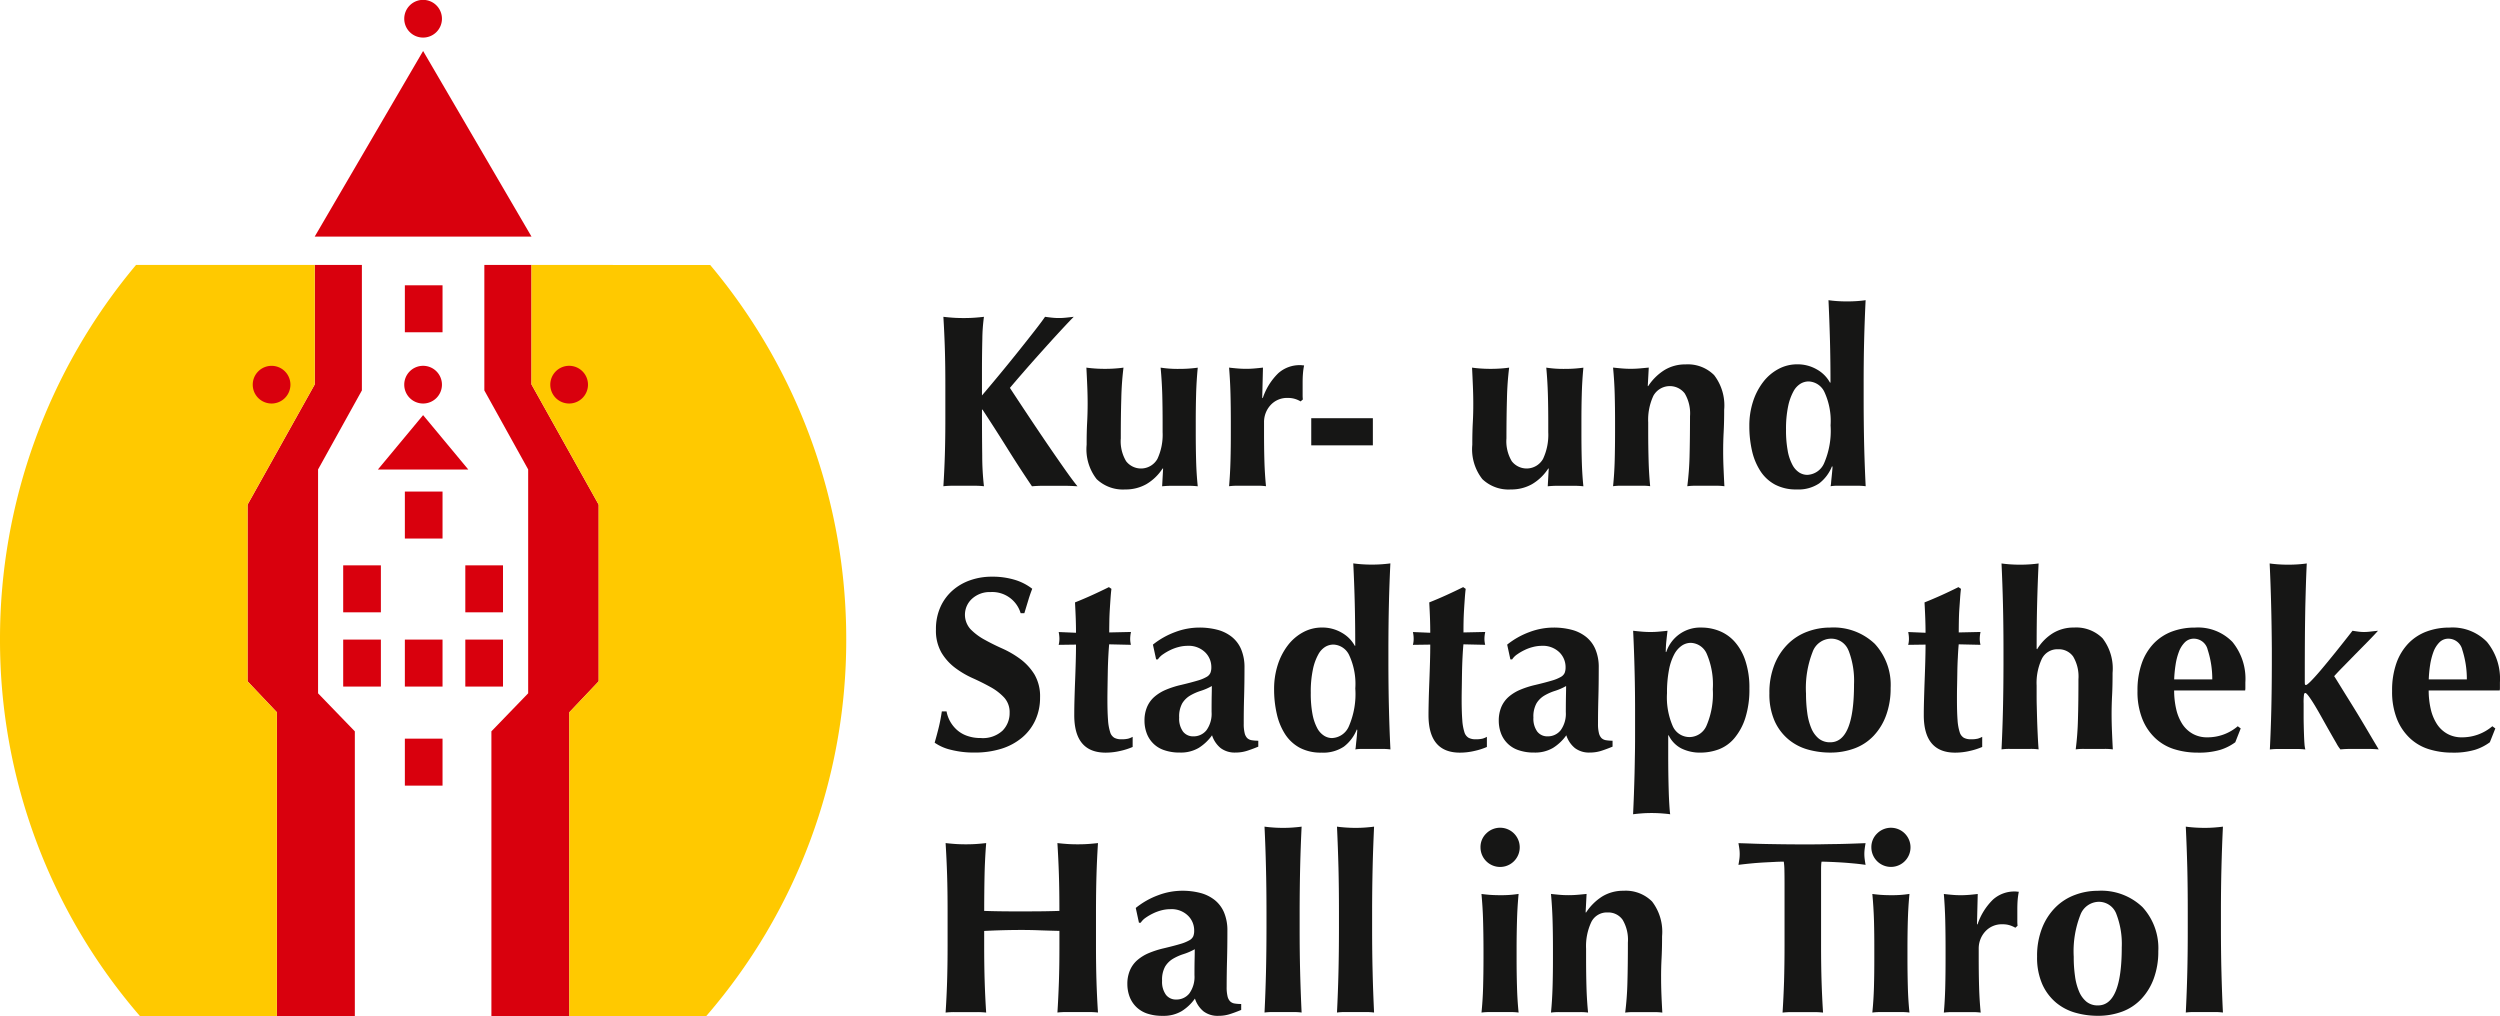 <svg xmlns="http://www.w3.org/2000/svg" width="197.205" height="80.18" viewBox="0 0 197.205 80.18">
  <g id="Gruppe_1416" data-name="Gruppe 1416" transform="translate(-29 -400.648)">
    <g id="Gruppe_1412" data-name="Gruppe 1412" transform="translate(29 400.648)">
      <g id="Gruppe_1408" data-name="Gruppe 1408" transform="translate(31.888)">
        <path id="Pfad_1613" data-name="Pfad 1613" d="M116.341,402.13a1.487,1.487,0,1,1,1.487,1.482,1.484,1.484,0,0,1-1.487-1.482" transform="translate(-116.341 -400.648)" fill="#d9000d"/>
      </g>
      <path id="Pfad_1614" data-name="Pfad 1614" d="M87.785,457.887v9.426l-5.3,9.484v13.934l2.315,2.443v23.994h6.148V494.68l-2.9-3V474.019l3.456-6.232v-9.9Z" transform="translate(-62.958 -436.989)" fill="#d9000d"/>
      <g id="Gruppe_1409" data-name="Gruppe 1409" transform="translate(0 20.898)">
        <path id="Pfad_1615" data-name="Pfad 1615" d="M53.827,457.887v9.426l-5.3,9.484v13.935l2.314,2.443,0,23.994-10.776,0A45.3,45.3,0,0,1,29,487.442,45.89,45.89,0,0,1,39.73,457.89Z" transform="translate(-29 -457.887)" fill="#ffc900"/>
      </g>
      <rect id="Rechteck_152" data-name="Rechteck 152" width="2.972" height="3.706" transform="translate(31.936 38.775)" fill="#d9000d"/>
      <rect id="Rechteck_153" data-name="Rechteck 153" width="2.972" height="3.706" transform="translate(31.936 50.452)" fill="#d9000d"/>
      <rect id="Rechteck_154" data-name="Rechteck 154" width="2.973" height="3.705" transform="translate(27.072 44.596)" fill="#d9000d"/>
      <rect id="Rechteck_155" data-name="Rechteck 155" width="2.973" height="3.706" transform="translate(27.072 50.452)" fill="#d9000d"/>
      <rect id="Rechteck_156" data-name="Rechteck 156" width="2.972" height="3.705" transform="translate(31.936 22.505)" fill="#d9000d"/>
      <rect id="Rechteck_157" data-name="Rechteck 157" width="2.972" height="3.706" transform="translate(31.936 58.266)" fill="#d9000d"/>
      <path id="Pfad_1616" data-name="Pfad 1616" d="M133.648,457.887v9.9l3.457,6.232v17.659l-2.9,3v22.488h6.148V493.175l2.315-2.443V476.8l-5.3-9.484v-9.426Z" transform="translate(-95.442 -436.989)" fill="#d9000d"/>
      <g id="Gruppe_1410" data-name="Gruppe 1410" transform="translate(41.922 20.898)">
        <path id="Pfad_1617" data-name="Pfad 1617" d="M143.826,457.887v9.426l5.3,9.484v13.935l-2.315,2.443,0,23.994,10.776,0a45.3,45.3,0,0,0,11.07-29.723,45.889,45.889,0,0,0-10.73-29.552Z" transform="translate(-143.826 -457.887)" fill="#ffc900"/>
      </g>
      <rect id="Rechteck_158" data-name="Rechteck 158" width="2.973" height="3.705" transform="translate(36.705 44.596)" fill="#d9000d"/>
      <rect id="Rechteck_159" data-name="Rechteck 159" width="2.973" height="3.706" transform="translate(36.705 50.452)" fill="#d9000d"/>
      <path id="Pfad_1618" data-name="Pfad 1618" d="M105.55,411.664,97,426.305h17.1Z" transform="translate(-72.175 -407.642)" fill="#d9000d"/>
      <path id="Pfad_1619" data-name="Pfad 1619" d="M114.209,490.339l-3.569,4.294h7.137Z" transform="translate(-80.834 -457.593)" fill="#d9000d"/>
      <g id="Gruppe_1411" data-name="Gruppe 1411" transform="translate(19.937 28.866)">
        <path id="Pfad_1620" data-name="Pfad 1620" d="M116.341,481.194a1.487,1.487,0,1,1,1.487,1.482,1.485,1.485,0,0,1-1.487-1.482" transform="translate(-104.39 -479.712)" fill="#d9000d"/>
        <path id="Pfad_1621" data-name="Pfad 1621" d="M83.608,481.194a1.486,1.486,0,1,1,1.486,1.482,1.484,1.484,0,0,1-1.486-1.482" transform="translate(-83.608 -479.712)" fill="#d9000d"/>
        <path id="Pfad_1622" data-name="Pfad 1622" d="M147.9,481.194a1.487,1.487,0,1,1,1.486,1.482,1.484,1.484,0,0,1-1.486-1.482" transform="translate(-124.429 -479.712)" fill="#d9000d"/>
      </g>
    </g>
    <g id="Gruppe_1413" data-name="Gruppe 1413" transform="translate(103.416 424.334)">
      <path id="Pfad_1623" data-name="Pfad 1623" d="M235.892,480.049a21.333,21.333,0,0,0,.136,2.412,6.223,6.223,0,0,0-.723-.039h-1.756a6.212,6.212,0,0,0-.721.039q.077-1.205.116-2.461t.039-2.869v-2.647q0-1.614-.039-2.869t-.116-2.519c.22.026.462.049.721.068s.554.029.879.029.617-.01.877-.029.5-.042.723-.068a13.733,13.733,0,0,0-.127,1.751q-.029,1.168-.03,2.588V475.3q.663-.778,1.425-1.7t1.463-1.8q.7-.876,1.269-1.605t.819-1.1q.273.039.546.068a5.18,5.18,0,0,0,.547.029,5.431,5.431,0,0,0,.555-.029q.284-.029.616-.068-.331.332-1.015,1.07t-1.454,1.6q-.771.856-1.473,1.663t-1.093,1.275q.624.954,1.386,2.1t1.511,2.248q.752,1.1,1.4,2.023t1.034,1.391c-.379-.026-.716-.039-1.015-.039h-1.728q-.42,0-.848.039-1-1.478-1.953-3.006t-1.951-3.045h-.04Q235.872,478.531,235.892,480.049Z" transform="translate(-232.828 -467.791)" fill="#161615"/>
      <path id="Pfad_1624" data-name="Pfad 1624" d="M269.733,488.031a3.848,3.848,0,0,1-1.279,1.235,3.308,3.308,0,0,1-1.667.418,3,3,0,0,1-2.256-.816,3.821,3.821,0,0,1-.789-2.706c0-.661.012-1.244.039-1.75s.04-1.012.04-1.517q0-.622-.03-1.353c-.019-.486-.044-.976-.069-1.469.17.026.384.049.645.068s.533.029.82.029.557-.01.818-.029.477-.042.644-.068a24.2,24.2,0,0,0-.173,2.432q-.04,1.381-.04,3.151a3.061,3.061,0,0,0,.42,1.8,1.486,1.486,0,0,0,2.47-.184,4.494,4.494,0,0,0,.409-2.1v-.778q0-1.187-.028-2.228c-.022-.694-.063-1.391-.129-2.092a8.7,8.7,0,0,0,1.465.1q.447,0,.82-.029t.644-.068q-.1,1.05-.129,2.092t-.028,2.228v.778q0,1.186.028,2.237t.129,2.023a6.286,6.286,0,0,0-.693-.039h-1.386c-.227,0-.472.013-.731.039l.077-1.4Z" transform="translate(-252.442 -474.761)" fill="#161615"/>
      <path id="Pfad_1625" data-name="Pfad 1625" d="M297.216,482.147a4.882,4.882,0,0,1,1.231-1.975,2.524,2.524,0,0,1,1.718-.632,1.258,1.258,0,0,1,.167.01.956.956,0,0,0,.147.009,4.915,4.915,0,0,0-.089.623c-.02.221-.028.48-.028.778v.954a2.718,2.718,0,0,0,.018.331l-.177.156a2,2,0,0,0-.439-.195,1.827,1.827,0,0,0-.555-.078,1.751,1.751,0,0,0-1.385.574,1.974,1.974,0,0,0-.506,1.352v.778c0,.791.008,1.536.028,2.237s.062,1.375.126,2.023a4.241,4.241,0,0,0-.631-.039H295.2a4.578,4.578,0,0,0-.64.039q.084-.972.112-2.023t.026-2.237v-.778q0-1.187-.026-2.228t-.112-2.092q.327.04.669.068t.668.029c.22,0,.441-.009.668-.029s.448-.042.668-.068l-.058,2.373Z" transform="translate(-272.024 -474.423)" fill="#161615"/>
      <path id="Pfad_1626" data-name="Pfad 1626" d="M317.17,491v2.141H312.31V491Z" transform="translate(-283.292 -481.697)" fill="#161615"/>
      <path id="Pfad_1627" data-name="Pfad 1627" d="M353.066,488.031a3.854,3.854,0,0,1-1.28,1.235,3.306,3.306,0,0,1-1.668.418,2.986,2.986,0,0,1-2.253-.816,3.807,3.807,0,0,1-.792-2.706q0-.991.04-1.75t.037-1.517q0-.622-.03-1.353t-.067-1.469c.17.026.384.049.645.068s.532.029.818.029.56-.01.82-.029.477-.042.644-.068a23.884,23.884,0,0,0-.173,2.432q-.039,1.381-.041,3.151a3.068,3.068,0,0,0,.42,1.8,1.485,1.485,0,0,0,2.468-.184,4.473,4.473,0,0,0,.411-2.1v-.778q0-1.187-.03-2.228t-.127-2.092a8.67,8.67,0,0,0,1.462.1q.451,0,.821-.029t.645-.068q-.1,1.05-.127,2.092c-.021.695-.028,1.437-.028,2.228v.778c0,.791.008,1.536.028,2.237s.06,1.375.127,2.023a6.326,6.326,0,0,0-.694-.039h-1.386c-.227,0-.47.013-.732.039l.078-1.4Z" transform="translate(-305.351 -474.761)" fill="#161615"/>
      <path id="Pfad_1628" data-name="Pfad 1628" d="M380.29,481.092a4.172,4.172,0,0,1,1.28-1.264,3.132,3.132,0,0,1,1.668-.448,2.929,2.929,0,0,1,2.253.846,3.919,3.919,0,0,1,.792,2.734q0,.992-.04,1.751c-.027.505-.039,1.01-.039,1.517,0,.415.009.865.03,1.352s.041.957.068,1.411a4.354,4.354,0,0,0-.644-.039H384.02a4.4,4.4,0,0,0-.646.039,23.394,23.394,0,0,0,.179-2.383q.034-1.371.036-3.142a3.082,3.082,0,0,0-.419-1.8,1.485,1.485,0,0,0-2.468.184,4.463,4.463,0,0,0-.411,2.1v.778c0,.791.012,1.536.031,2.237s.06,1.375.124,2.023a4.27,4.27,0,0,0-.632-.039h-1.65a4.658,4.658,0,0,0-.645.039c.066-.648.111-1.323.129-2.023s.028-1.446.028-2.237v-.778q0-1.187-.028-2.228c-.018-.694-.063-1.391-.129-2.092.237.026.465.049.7.068s.459.029.691.029.467-.009.694-.029.47-.042.731-.068l-.079,1.459Z" transform="translate(-324.693 -474.321)" fill="#161615"/>
      <path id="Pfad_1629" data-name="Pfad 1629" d="M416.028,477.022q.041,1.6.118,3.172a4.381,4.381,0,0,0-.644-.039H413.93a3.005,3.005,0,0,0-.554.039,1.352,1.352,0,0,0,.039-.253c.011-.142.028-.3.047-.487s.036-.35.049-.506.02-.253.02-.292l-.041-.039a3.154,3.154,0,0,1-1.012,1.353,2.934,2.934,0,0,1-1.777.476,3.512,3.512,0,0,1-1.7-.38,3.149,3.149,0,0,1-1.153-1.06,4.927,4.927,0,0,1-.666-1.6,8.678,8.678,0,0,1-.213-1.964,6.132,6.132,0,0,1,.293-1.936,5.08,5.08,0,0,1,.8-1.537,3.728,3.728,0,0,1,1.2-1.022,3.08,3.08,0,0,1,1.474-.37,3.025,3.025,0,0,1,1.57.409,2.646,2.646,0,0,1,1.024,1.031h.041q0-1.752-.041-3.3t-.117-3.2q.255.04.645.069t.819.028c.288,0,.559-.009.821-.028s.476-.043.644-.069q-.079,1.635-.118,3.23t-.037,3.5v1.264Q415.991,475.428,416.028,477.022Zm-6.03.389a3.786,3.786,0,0,0,.373,1.1,1.587,1.587,0,0,0,.536.6,1.191,1.191,0,0,0,.635.185,1.516,1.516,0,0,0,1.317-.9,6.434,6.434,0,0,0,.518-3.006,5.434,5.434,0,0,0-.488-2.636,1.435,1.435,0,0,0-1.25-.827,1.263,1.263,0,0,0-.625.174,1.59,1.59,0,0,0-.566.613,4.244,4.244,0,0,0-.419,1.176,8.665,8.665,0,0,0-.166,1.849A8.78,8.78,0,0,0,410,477.411Z" transform="translate(-343.394 -465.524)" fill="#161615"/>
    </g>
    <g id="Gruppe_1414" data-name="Gruppe 1414" transform="translate(102.733 445.094)">
      <path id="Pfad_1630" data-name="Pfad 1630" d="M235.366,526.469a2.069,2.069,0,0,0-1.464.525,1.7,1.7,0,0,0-.126,2.4,4.661,4.661,0,0,0,1.1.826q.663.37,1.426.71a7.585,7.585,0,0,1,1.424.836,4.371,4.371,0,0,1,1.1,1.207,3.412,3.412,0,0,1,.439,1.819,4.224,4.224,0,0,1-.371,1.78,3.921,3.921,0,0,1-1.053,1.381,4.715,4.715,0,0,1-1.63.876,6.984,6.984,0,0,1-2.118.3,7.3,7.3,0,0,1-1.884-.223,3.678,3.678,0,0,1-1.258-.555q.195-.681.332-1.245c.09-.377.169-.785.234-1.225h.371a2.577,2.577,0,0,0,.839,1.478,2.378,2.378,0,0,0,.8.457,3.14,3.14,0,0,0,1.054.167,2.286,2.286,0,0,0,1.727-.584,1.961,1.961,0,0,0,.556-1.4,1.71,1.71,0,0,0-.429-1.207,4.273,4.273,0,0,0-1.074-.827q-.644-.36-1.4-.7a7.2,7.2,0,0,1-1.406-.827,4.2,4.2,0,0,1-1.073-1.2,3.474,3.474,0,0,1-.429-1.819,4.2,4.2,0,0,1,.361-1.79,3.819,3.819,0,0,1,.965-1.3,4.182,4.182,0,0,1,1.4-.8,5.066,5.066,0,0,1,1.668-.273,6.047,6.047,0,0,1,1.844.254,4.221,4.221,0,0,1,1.357.7q-.175.448-.3.866c-.084.278-.192.632-.322,1.06h-.293A2.334,2.334,0,0,0,235.366,526.469Z" transform="translate(-230.956 -524.212)" fill="#161615"/>
      <path id="Pfad_1631" data-name="Pfad 1631" d="M263.377,531.568a1.953,1.953,0,0,0,.059.486l-1.718-.039q-.039.447-.069,1.031c-.019.389-.032.786-.039,1.187s-.013.791-.019,1.166-.01.695-.01.954q0,1.012.049,1.635a3.931,3.931,0,0,0,.167.953.762.762,0,0,0,.331.447,1.142,1.142,0,0,0,.546.117,2.24,2.24,0,0,0,.546-.049,1.667,1.667,0,0,0,.352-.145v.8a5.332,5.332,0,0,1-.975.312,5.06,5.06,0,0,1-1.153.136q-2.479,0-2.478-2.958c0-.376.005-.8.019-1.275s.029-.959.049-1.458.035-.992.049-1.479.02-.937.02-1.352l-1.366.019a2.021,2.021,0,0,0,.058-.486,2.738,2.738,0,0,0-.058-.525l1.366.058c0-.4-.008-.779-.02-1.129s-.033-.772-.058-1.266q.682-.272,1.345-.573t1.328-.632l.2.136c-.027.208-.049.451-.069.73s-.039.571-.058.874-.033.617-.038.935-.01.619-.01.9l1.718-.038A2.641,2.641,0,0,0,263.377,531.568Z" transform="translate(-247.959 -525.635)" fill="#161615"/>
      <path id="Pfad_1632" data-name="Pfad 1632" d="M278.714,536.592a5.4,5.4,0,0,1,1.882-.35,5.6,5.6,0,0,1,1.437.174,3.086,3.086,0,0,1,1.131.556,2.5,2.5,0,0,1,.741.982,3.618,3.618,0,0,1,.265,1.459q0,1.245-.031,2.3t-.028,2.112a3.005,3.005,0,0,0,.069.729.849.849,0,0,0,.2.4.663.663,0,0,0,.361.174,3.067,3.067,0,0,0,.517.039v.468q-.563.231-.955.349a2.952,2.952,0,0,1-.84.117,1.855,1.855,0,0,1-1.172-.351,2.167,2.167,0,0,1-.681-1.011,3.708,3.708,0,0,1-1.046.992,2.783,2.783,0,0,1-1.492.37,3.662,3.662,0,0,1-1.268-.2,2.194,2.194,0,0,1-1.365-1.371,2.808,2.808,0,0,1-.157-.924,2.73,2.73,0,0,1,.206-1.109,2.209,2.209,0,0,1,.585-.8,3.4,3.4,0,0,1,.906-.553,7.318,7.318,0,0,1,1.192-.379c.546-.13.978-.244,1.3-.341a3.15,3.15,0,0,0,.713-.292.69.69,0,0,0,.3-.322,1.158,1.158,0,0,0,.071-.428,1.631,1.631,0,0,0-.5-1.2,1.857,1.857,0,0,0-1.375-.5,2.827,2.827,0,0,0-.684.088,3.415,3.415,0,0,0-.672.243,4.168,4.168,0,0,0-.586.341,1.426,1.426,0,0,0-.4.4H277.2l-.253-1.167A6.243,6.243,0,0,1,278.714,536.592Zm2.869,5.03c.007-.292.011-.548.011-.769a4.532,4.532,0,0,1-.869.38,4.074,4.074,0,0,0-.839.369,1.824,1.824,0,0,0-.625.613,2.144,2.144,0,0,0-.243,1.128,1.733,1.733,0,0,0,.3,1.1.991.991,0,0,0,.811.38,1.289,1.289,0,0,0,1.045-.488,2.225,2.225,0,0,0,.4-1.439Q281.574,542.059,281.583,541.622Z" transform="translate(-259.735 -531.184)" fill="#161615"/>
      <path id="Pfad_1633" data-name="Pfad 1633" d="M313.347,533.886q.038,1.6.116,3.171a4.39,4.39,0,0,0-.645-.038h-1.569a3.049,3.049,0,0,0-.557.038,1.075,1.075,0,0,0,.04-.253c.014-.143.03-.3.05-.487s.035-.349.047-.506.019-.252.019-.291l-.037-.039a3.18,3.18,0,0,1-1.016,1.353,2.934,2.934,0,0,1-1.776.476,3.535,3.535,0,0,1-1.7-.379,3.173,3.173,0,0,1-1.154-1.061,4.91,4.91,0,0,1-.662-1.6,8.587,8.587,0,0,1-.216-1.964,6.2,6.2,0,0,1,.293-1.936,5.079,5.079,0,0,1,.8-1.537,3.769,3.769,0,0,1,1.2-1.022,3.09,3.09,0,0,1,1.472-.369,3.03,3.03,0,0,1,1.571.409,2.645,2.645,0,0,1,1.027,1.03h.037q0-1.75-.037-3.3t-.118-3.2c.167.026.383.048.645.068s.532.029.82.029.557-.009.817-.029.478-.042.645-.068q-.079,1.633-.116,3.229t-.04,3.5v1.265Q313.307,532.289,313.347,533.886Zm-6.032.387a3.848,3.848,0,0,0,.371,1.1,1.57,1.57,0,0,0,.54.6,1.173,1.173,0,0,0,.631.187,1.512,1.512,0,0,0,1.318-.905,6.4,6.4,0,0,0,.517-3.006,5.382,5.382,0,0,0-.488-2.636,1.431,1.431,0,0,0-1.247-.827,1.277,1.277,0,0,0-.625.174,1.57,1.57,0,0,0-.564.614,4.124,4.124,0,0,0-.421,1.177,8.459,8.459,0,0,0-.167,1.848A8.736,8.736,0,0,0,307.314,534.273Z" transform="translate(-277.516 -522.387)" fill="#161615"/>
      <path id="Pfad_1634" data-name="Pfad 1634" d="M339.918,531.568a1.933,1.933,0,0,0,.059.486l-1.717-.039c-.029.3-.051.641-.071,1.031s-.032.786-.04,1.187-.011.791-.018,1.166-.011.695-.011.954c0,.675.018,1.22.05,1.635a4.033,4.033,0,0,0,.166.953.768.768,0,0,0,.333.447,1.148,1.148,0,0,0,.546.117,2.259,2.259,0,0,0,.547-.049,1.619,1.619,0,0,0,.349-.145v.8a5.3,5.3,0,0,1-.975.312,5.031,5.031,0,0,1-1.151.136q-2.479,0-2.48-2.958c0-.376.008-.8.02-1.275s.03-.959.049-1.458.035-.992.049-1.479.02-.937.02-1.352l-1.368.019a1.887,1.887,0,0,0,.059-.486,2.536,2.536,0,0,0-.059-.525l1.368.058c0-.4-.008-.779-.02-1.129s-.032-.772-.059-1.266q.684-.272,1.346-.573t1.329-.632l.2.136c-.027.208-.049.451-.069.73s-.039.571-.058.874-.033.617-.04.935-.008.619-.008.9l1.717-.038A2.609,2.609,0,0,0,339.918,531.568Z" transform="translate(-296.555 -525.635)" fill="#161615"/>
      <path id="Pfad_1635" data-name="Pfad 1635" d="M355.255,536.592a5.409,5.409,0,0,1,1.884-.35,5.575,5.575,0,0,1,1.434.174,3.074,3.074,0,0,1,1.132.556,2.485,2.485,0,0,1,.741.982,3.6,3.6,0,0,1,.264,1.459c0,.83-.008,1.6-.027,2.3s-.031,1.411-.031,2.112a2.924,2.924,0,0,0,.07.729.853.853,0,0,0,.2.4.66.66,0,0,0,.363.174,3.036,3.036,0,0,0,.515.039v.468q-.565.231-.953.349a2.964,2.964,0,0,1-.842.117,1.851,1.851,0,0,1-1.171-.351,2.159,2.159,0,0,1-.682-1.011,3.686,3.686,0,0,1-1.044.992,2.783,2.783,0,0,1-1.493.37,3.657,3.657,0,0,1-1.268-.2,2.207,2.207,0,0,1-1.367-1.371,2.844,2.844,0,0,1-.156-.924,2.755,2.755,0,0,1,.206-1.109,2.239,2.239,0,0,1,.585-.8,3.408,3.408,0,0,1,.907-.553,7.321,7.321,0,0,1,1.191-.379c.546-.13.977-.244,1.3-.341a3.151,3.151,0,0,0,.712-.292.7.7,0,0,0,.3-.322,1.191,1.191,0,0,0,.069-.428,1.631,1.631,0,0,0-.5-1.2,1.863,1.863,0,0,0-1.376-.5,2.831,2.831,0,0,0-.682.088,3.361,3.361,0,0,0-.673.243,4.006,4.006,0,0,0-.585.341,1.434,1.434,0,0,0-.4.4h-.138l-.253-1.167A6.263,6.263,0,0,1,355.255,536.592Zm2.869,5.03c.007-.292.011-.548.011-.769a4.531,4.531,0,0,1-.869.38,4.061,4.061,0,0,0-.838.369,1.816,1.816,0,0,0-.626.613,2.131,2.131,0,0,0-.245,1.128,1.742,1.742,0,0,0,.3,1.1.99.99,0,0,0,.812.38,1.286,1.286,0,0,0,1.043-.488,2.225,2.225,0,0,0,.4-1.439Q358.116,542.059,358.124,541.622Z" transform="translate(-308.331 -531.184)" fill="#161615"/>
      <path id="Pfad_1636" data-name="Pfad 1636" d="M381.971,539.725q-.037-1.6-.116-3.231.331.038.682.068t.682.03c.222,0,.447-.01.673-.03s.454-.042.675-.068c-.027.222-.057.484-.089.788a8.459,8.459,0,0,0-.049.885h.04a2.82,2.82,0,0,1,2.771-1.926,3.8,3.8,0,0,1,1.423.272,3.221,3.221,0,0,1,1.21.856,4.21,4.21,0,0,1,.839,1.5,6.719,6.719,0,0,1,.314,2.179,7.385,7.385,0,0,1-.331,2.354,4.672,4.672,0,0,1-.87,1.585,3,3,0,0,1-1.229.866,4.138,4.138,0,0,1-1.415.253,3.294,3.294,0,0,1-1.521-.33,2.27,2.27,0,0,1-1-1.032h-.038v1.576q0,.678.009,1.39c.007.473.017.925.029,1.352s.029.812.05,1.149.041.589.068.758c-.167-.026-.383-.047-.644-.067s-.534-.031-.821-.031-.559.01-.817.031-.476.041-.645.067c.024-.545.049-1.082.067-1.614s.036-1.072.049-1.616.021-1.1.031-1.653.01-1.154.01-1.789v-1.072Q382.012,541.321,381.971,539.725Zm5.69-1.412a1.426,1.426,0,0,0-1.259-.865,1.268,1.268,0,0,0-.7.215,1.909,1.909,0,0,0-.6.681,4.276,4.276,0,0,0-.418,1.226,9.336,9.336,0,0,0-.157,1.847,5.688,5.688,0,0,0,.46,2.617,1.441,1.441,0,0,0,1.336.845,1.476,1.476,0,0,0,1.326-.913,6.34,6.34,0,0,0,.49-2.861A6.1,6.1,0,0,0,387.661,538.313Z" transform="translate(-326.763 -531.184)" fill="#161615"/>
      <path id="Pfad_1637" data-name="Pfad 1637" d="M411.7,539.161a4.765,4.765,0,0,1,1.064-1.625,4.264,4.264,0,0,1,1.533-.973,5.092,5.092,0,0,1,1.785-.321,4.707,4.707,0,0,1,3.532,1.284,4.777,4.777,0,0,1,1.249,3.483,6.158,6.158,0,0,1-.351,2.14,4.659,4.659,0,0,1-.985,1.624,3.963,3.963,0,0,1-1.515,1,5.437,5.437,0,0,1-1.93.33,6.505,6.505,0,0,1-1.728-.234,4.128,4.128,0,0,1-1.53-.788,4.048,4.048,0,0,1-1.105-1.451,5.189,5.189,0,0,1-.419-2.2A5.943,5.943,0,0,1,411.7,539.161Zm5.844-1.1a1.464,1.464,0,0,0-1.424-.943,1.568,1.568,0,0,0-1.414,1.051,7.83,7.83,0,0,0-.518,3.288,10.928,10.928,0,0,0,.1,1.518,4.706,4.706,0,0,0,.321,1.216,2.084,2.084,0,0,0,.586.808,1.393,1.393,0,0,0,.907.292q1.875,0,1.873-4.573A6.614,6.614,0,0,0,417.548,538.06Z" transform="translate(-345.459 -531.184)" fill="#161615"/>
      <path id="Pfad_1638" data-name="Pfad 1638" d="M446.931,531.568a2,2,0,0,0,.059.486l-1.718-.039q-.041.447-.068,1.031c-.022.389-.035.786-.041,1.187s-.013.791-.021,1.166-.008.695-.008.954q0,1.012.047,1.635a4.027,4.027,0,0,0,.167.953.768.768,0,0,0,.332.447,1.145,1.145,0,0,0,.546.117,2.24,2.24,0,0,0,.547-.049,1.684,1.684,0,0,0,.352-.145v.8a5.411,5.411,0,0,1-.977.312,5.038,5.038,0,0,1-1.151.136q-2.48,0-2.48-2.958c0-.376.007-.8.021-1.275s.028-.959.047-1.458.036-.992.049-1.479.022-.937.022-1.352l-1.368.019a1.95,1.95,0,0,0,.058-.486,2.628,2.628,0,0,0-.058-.525l1.368.058c0-.4-.01-.779-.022-1.129s-.032-.772-.059-1.266c.456-.181.9-.371,1.349-.573s.884-.412,1.326-.632l.2.136c-.027.208-.049.451-.068.73s-.04.571-.061.874-.031.617-.037.935-.009.619-.009.9l1.718-.038A2.723,2.723,0,0,0,446.931,531.568Z" transform="translate(-364.498 -525.635)" fill="#161615"/>
      <path id="Pfad_1639" data-name="Pfad 1639" d="M461.561,525.616q-.038-1.594-.114-3.229c.167.026.382.048.643.068s.533.029.818.029.56-.009.821-.029.474-.042.644-.068c-.054,1.089-.091,2.166-.118,3.229s-.038,2.232-.038,3.5l.038.04a3.791,3.791,0,0,1,1.241-1.266,3.131,3.131,0,0,1,1.667-.447,2.929,2.929,0,0,1,2.253.846,3.913,3.913,0,0,1,.791,2.733c0,.663-.011,1.246-.037,1.751s-.04,1.012-.04,1.518c0,.416.01.866.03,1.353s.042.955.067,1.41a4.385,4.385,0,0,0-.642-.038h-1.641a4.449,4.449,0,0,0-.645.038,22.536,22.536,0,0,0,.177-2.384q.041-1.372.038-3.141a3.081,3.081,0,0,0-.417-1.8,1.387,1.387,0,0,0-1.184-.573,1.364,1.364,0,0,0-1.287.758,4.462,4.462,0,0,0-.41,2.1v.779c0,.182,0,.445.009.788s.018.72.03,1.128.03.824.05,1.245.042.789.068,1.1a4.4,4.4,0,0,0-.644-.038H462.09a4.353,4.353,0,0,0-.643.038q.077-1.577.114-3.171t.041-3.5v-1.265Q461.6,527.213,461.561,525.616Z" transform="translate(-377.296 -522.387)" fill="#161615"/>
      <path id="Pfad_1640" data-name="Pfad 1640" d="M493.884,542.662a3.687,3.687,0,0,0,.478,1.178,2.352,2.352,0,0,0,.821.777,2.3,2.3,0,0,0,1.16.283,3.664,3.664,0,0,0,2.4-.875l.233.174-.429,1.09a4.006,4.006,0,0,1-1.17.594,5.952,5.952,0,0,1-1.8.224,6.134,6.134,0,0,1-1.814-.263,3.859,3.859,0,0,1-1.513-.866,4.2,4.2,0,0,1-1.033-1.526,5.734,5.734,0,0,1-.383-2.208,6.408,6.408,0,0,1,.342-2.2,4.348,4.348,0,0,1,.947-1.556,3.9,3.9,0,0,1,1.435-.935,5.1,5.1,0,0,1,1.806-.31,3.783,3.783,0,0,1,2.955,1.129,4.58,4.58,0,0,1,1.024,3.191v.408a1,1,0,0,1-.018.233h-5.6A6.511,6.511,0,0,0,493.884,542.662Zm2.487-4.668a1.125,1.125,0,0,0-1.083-.876.985.985,0,0,0-.721.291,2.083,2.083,0,0,0-.468.749,4.949,4.949,0,0,0-.263,1.032,9.781,9.781,0,0,0-.109,1.138h3.006A7.5,7.5,0,0,0,496.371,537.993Z" transform="translate(-395.957 -531.184)" fill="#161615"/>
      <path id="Pfad_1641" data-name="Pfad 1641" d="M519.5,525.616q-.039-1.594-.116-3.229c.168.026.383.048.644.068s.533.029.82.029.559-.009.82-.029.475-.042.644-.068q-.041.817-.067,1.653t-.051,1.887c-.011.7-.024,1.5-.03,2.4s-.009,1.975-.009,3.22c0,.182,0,.3.009.35a.078.078,0,0,0,.087.078c.053,0,.182-.1.38-.3s.463-.489.782-.866.689-.826,1.113-1.352.888-1.112,1.394-1.761c.156.026.311.049.457.068a3.455,3.455,0,0,0,.459.03,3.96,3.96,0,0,0,.469-.03c.169-.019.379-.042.626-.068q-.255.291-.752.8l-1.024,1.04c-.351.358-.683.7-1,1.021s-.54.564-.683.721c.053.076.167.259.343.544s.385.626.632,1.022.509.817.782,1.264.529.876.771,1.285.451.765.633,1.07.3.5.352.594q-.41-.039-.781-.038H525.7a6.986,6.986,0,0,0-.731.038,2.711,2.711,0,0,1-.321-.487q-.226-.387-.508-.885c-.189-.33-.383-.677-.586-1.041s-.394-.7-.574-1-.346-.554-.487-.748-.243-.292-.294-.292-.087.039-.105.117a4.5,4.5,0,0,0-.03.72v1.09q0,.252.009.622c.005.245.012.5.021.749s.018.49.037.711a2.241,2.241,0,0,0,.068.447,6.374,6.374,0,0,0-.7-.038h-1.4a6.4,6.4,0,0,0-.7.038q.079-1.577.116-3.171t.041-3.5v-1.265Q519.543,527.213,519.5,525.616Z" transform="translate(-414.082 -522.387)" fill="#161615"/>
      <path id="Pfad_1642" data-name="Pfad 1642" d="M548.889,542.662a3.69,3.69,0,0,0,.481,1.178,2.338,2.338,0,0,0,.821.777,2.288,2.288,0,0,0,1.159.283,3.663,3.663,0,0,0,2.4-.875l.235.174-.432,1.09a3.986,3.986,0,0,1-1.169.594,5.96,5.96,0,0,1-1.8.224,6.132,6.132,0,0,1-1.813-.263,3.842,3.842,0,0,1-1.513-.866,4.229,4.229,0,0,1-1.033-1.526,5.776,5.776,0,0,1-.382-2.208,6.436,6.436,0,0,1,.341-2.2,4.35,4.35,0,0,1,.946-1.556,3.891,3.891,0,0,1,1.436-.935,5.1,5.1,0,0,1,1.8-.31,3.787,3.787,0,0,1,2.958,1.129,4.58,4.58,0,0,1,1.024,3.191v.408a.836.836,0,0,1-.02.233h-5.6A6.577,6.577,0,0,0,548.889,542.662Zm2.49-4.668a1.129,1.129,0,0,0-1.083-.876.983.983,0,0,0-.722.291,2.117,2.117,0,0,0-.469.749,5.318,5.318,0,0,0-.263,1.032,9.85,9.85,0,0,0-.108,1.138h3.005A7.509,7.509,0,0,0,551.379,537.993Z" transform="translate(-430.882 -531.184)" fill="#161615"/>
    </g>
    <g id="Gruppe_1415" data-name="Gruppe 1415" transform="translate(103.591 465.854)">
      <path id="Pfad_1643" data-name="Pfad 1643" d="M240.8,589.695q-.743-.031-1.484-.031t-1.483.02q-.741.02-1.483.058v1.109q0,1.615.039,2.87t.118,2.46a6.238,6.238,0,0,0-.722-.037H234.03a6.234,6.234,0,0,0-.723.037q.079-1.2.118-2.46t.039-2.87V588.2q0-1.613-.039-2.868t-.118-2.521c.222.026.462.049.723.068s.552.029.878.029.617-.01.878-.029.5-.043.722-.068q-.1,1.265-.127,2.5t-.029,2.85q.507.019,1.22.03t1.766.009q1.054,0,1.716-.009c.443-.007.852-.017,1.23-.03q0-1.613-.039-2.85t-.118-2.5c.221.026.462.049.722.068s.553.029.878.029.617-.01.878-.029.5-.043.723-.068q-.081,1.265-.118,2.521t-.039,2.868v2.647q0,1.615.039,2.87t.118,2.46a6.262,6.262,0,0,0-.723-.037H242.85a6.228,6.228,0,0,0-.722.037q.076-1.2.118-2.46t.039-2.87v-1.109Q241.542,589.721,240.8,589.695Z" transform="translate(-233.307 -581.513)" fill="#161615"/>
      <path id="Pfad_1644" data-name="Pfad 1644" d="M275.024,593.453a5.391,5.391,0,0,1,1.882-.351,5.6,5.6,0,0,1,1.435.173,3.094,3.094,0,0,1,1.132.556,2.51,2.51,0,0,1,.741.982,3.647,3.647,0,0,1,.264,1.46q0,1.247-.028,2.306t-.03,2.11a3.089,3.089,0,0,0,.068.731.849.849,0,0,0,.2.4.646.646,0,0,0,.361.177,3.072,3.072,0,0,0,.518.037v.468c-.377.156-.7.274-.957.351a2.946,2.946,0,0,1-.839.116,1.846,1.846,0,0,1-1.171-.35,2.157,2.157,0,0,1-.682-1.012,3.653,3.653,0,0,1-1.046.992,2.779,2.779,0,0,1-1.492.37,3.71,3.71,0,0,1-1.269-.193,2.267,2.267,0,0,1-.867-.555,2.233,2.233,0,0,1-.5-.817,2.855,2.855,0,0,1-.157-.925,2.717,2.717,0,0,1,.207-1.108,2.212,2.212,0,0,1,.585-.8,3.387,3.387,0,0,1,.907-.555,7.385,7.385,0,0,1,1.191-.379c.545-.13.979-.243,1.3-.341a3.188,3.188,0,0,0,.713-.293.692.692,0,0,0,.3-.319,1.172,1.172,0,0,0,.068-.429,1.621,1.621,0,0,0-.5-1.2,1.856,1.856,0,0,0-1.375-.5,2.867,2.867,0,0,0-.685.086,3.54,3.54,0,0,0-.672.244,4.14,4.14,0,0,0-.586.34,1.43,1.43,0,0,0-.4.4h-.138l-.252-1.166A6.2,6.2,0,0,1,275.024,593.453Zm2.869,5.029c.007-.293.01-.547.01-.768a4.713,4.713,0,0,1-.868.379,4.1,4.1,0,0,0-.839.369,1.82,1.82,0,0,0-.626.614,2.144,2.144,0,0,0-.243,1.128,1.734,1.734,0,0,0,.3,1.1.981.981,0,0,0,.809.379,1.292,1.292,0,0,0,1.045-.487,2.235,2.235,0,0,0,.4-1.439Q277.882,598.92,277.893,598.482Z" transform="translate(-258.25 -588.044)" fill="#161615"/>
      <path id="Pfad_1645" data-name="Pfad 1645" d="M302.325,582.478q-.036-1.6-.115-3.23.25.038.644.067c.26.021.532.031.82.031s.558-.01.819-.031.476-.041.644-.067q-.079,1.634-.116,3.23t-.04,3.5v1.264q0,1.906.04,3.5t.116,3.171a4.36,4.36,0,0,0-.644-.037h-1.638a4.357,4.357,0,0,0-.644.037q.077-1.575.115-3.171t.04-3.5V585.98Q302.365,584.072,302.325,582.478Z" transform="translate(-277.054 -579.248)" fill="#161615"/>
      <path id="Pfad_1646" data-name="Pfad 1646" d="M317.987,582.478q-.041-1.6-.117-3.23c.17.026.386.048.645.067s.532.031.817.031.561-.01.82-.031.476-.041.644-.067c-.049,1.089-.09,2.166-.114,3.23s-.04,2.23-.04,3.5v1.264q0,1.906.04,3.5c.024,1.064.065,2.121.114,3.171a4.361,4.361,0,0,0-.644-.037h-1.637a4.429,4.429,0,0,0-.645.037q.079-1.575.117-3.171t.039-3.5V585.98Q318.026,584.072,317.987,582.478Z" transform="translate(-286.997 -579.248)" fill="#161615"/>
      <path id="Pfad_1647" data-name="Pfad 1647" d="M349.325,579.962a1.547,1.547,0,1,1-.448,1.089A1.478,1.478,0,0,1,349.325,579.962Zm-.245,6.858c-.018-.694-.063-1.391-.127-2.092q.273.038.644.069c.248.018.521.028.821.028a8.815,8.815,0,0,0,1.465-.1c-.067.7-.108,1.4-.127,2.092s-.032,1.436-.032,2.228v.777q0,1.188.032,2.237c.019.7.06,1.376.127,2.024a4.362,4.362,0,0,0-.636-.037H349.6a4.648,4.648,0,0,0-.644.037c.064-.648.109-1.322.127-2.024s.03-1.445.03-2.237v-.777Q349.11,587.861,349.08,586.821Z" transform="translate(-306.683 -579.417)" fill="#161615"/>
      <path id="Pfad_1648" data-name="Pfad 1648" d="M366.878,594.814a4.2,4.2,0,0,1,1.278-1.264,3.15,3.15,0,0,1,1.669-.447,2.932,2.932,0,0,1,2.254.846,3.923,3.923,0,0,1,.791,2.735q0,.991-.04,1.75t-.037,1.517c0,.416.008.865.027,1.353s.044.956.069,1.41a4.388,4.388,0,0,0-.645-.037h-1.64a4.416,4.416,0,0,0-.644.037,23.149,23.149,0,0,0,.176-2.383q.038-1.372.037-3.142a3.076,3.076,0,0,0-.418-1.8,1.379,1.379,0,0,0-1.181-.574,1.365,1.365,0,0,0-1.288.759,4.473,4.473,0,0,0-.41,2.1v.777q0,1.187.03,2.237t.127,2.024a4.3,4.3,0,0,0-.635-.037h-1.65a4.641,4.641,0,0,0-.642.037c.065-.648.105-1.323.126-2.024s.03-1.445.03-2.237v-.777q0-1.187-.03-2.228c-.021-.694-.061-1.391-.126-2.092.234.026.465.049.691.069s.461.028.694.028.465-.01.694-.028.471-.044.73-.069l-.077,1.458Z" transform="translate(-316.353 -588.044)" fill="#161615"/>
      <path id="Pfad_1649" data-name="Pfad 1649" d="M408.244,584.957a5.049,5.049,0,0,0-.049-.681c-.193,0-.437.005-.724.021s-.591.028-.916.047-.656.045-1,.079-.65.068-.937.105q.038-.212.069-.428a3.1,3.1,0,0,0,0-.854c-.021-.144-.044-.287-.069-.429q.663.019,1.2.04c.356.012.721.022,1.091.028s.775.014,1.213.019.958.01,1.57.01,1.135,0,1.57-.01.835-.013,1.2-.019.718-.017,1.065-.028.717-.027,1.12-.04c-.027.143-.049.285-.068.429a3.1,3.1,0,0,0,0,.854c.019.144.041.286.068.428-.26-.037-.552-.075-.877-.105s-.645-.059-.966-.079-.62-.036-.907-.047-.528-.021-.722-.021a1.664,1.664,0,0,0-.03.272c-.008.116-.009.252-.009.409v5.895q0,1.615.039,2.87t.117,2.46a6.2,6.2,0,0,0-.721-.037H408.82a6.235,6.235,0,0,0-.722.037q.077-1.2.118-2.46c.023-.838.038-1.794.038-2.87v-4.865C408.254,585.612,408.251,585.268,408.244,584.957Z" transform="translate(-342.077 -581.513)" fill="#161615"/>
      <path id="Pfad_1650" data-name="Pfad 1650" d="M433.775,579.962a1.544,1.544,0,1,1-.449,1.089A1.487,1.487,0,0,1,433.775,579.962Zm-.243,6.858q-.031-1.04-.129-2.092.274.038.644.069c.248.018.52.028.821.028a8.782,8.782,0,0,0,1.463-.1c-.067.7-.108,1.4-.128,2.092s-.03,1.436-.03,2.228v.777c0,.792.012,1.538.03,2.237s.062,1.376.128,2.024a4.316,4.316,0,0,0-.635-.037h-1.65a4.656,4.656,0,0,0-.644.037q.1-.972.129-2.024t.027-2.237v-.777Q433.56,587.861,433.533,586.821Z" transform="translate(-360.3 -579.417)" fill="#161615"/>
      <path id="Pfad_1651" data-name="Pfad 1651" d="M451.642,595.869a4.88,4.88,0,0,1,1.23-1.976,2.524,2.524,0,0,1,1.718-.632,1.24,1.24,0,0,1,.167.01,1.072,1.072,0,0,0,.145.01,6.2,6.2,0,0,0-.089.622c-.018.221-.028.481-.028.778v.954a2.939,2.939,0,0,0,.019.33l-.176.156a2.162,2.162,0,0,0-.44-.194,1.79,1.79,0,0,0-.555-.078,1.756,1.756,0,0,0-1.385.575,1.979,1.979,0,0,0-.509,1.353v.777q0,1.187.03,2.237t.126,2.024a4.264,4.264,0,0,0-.63-.037h-1.638a4.577,4.577,0,0,0-.639.037q.085-.972.111-2.024t.025-2.237v-.777q0-1.187-.025-2.228t-.111-2.091c.218.026.442.049.67.069s.448.028.667.028.442-.01.668-.028.45-.044.669-.069l-.059,2.373Z" transform="translate(-370.245 -588.145)" fill="#161615"/>
      <path id="Pfad_1652" data-name="Pfad 1652" d="M469.541,596.02A4.769,4.769,0,0,1,470.6,594.4a4.257,4.257,0,0,1,1.531-.971,5.07,5.07,0,0,1,1.786-.323,4.7,4.7,0,0,1,3.532,1.284,4.782,4.782,0,0,1,1.25,3.482,6.148,6.148,0,0,1-.352,2.14,4.711,4.711,0,0,1-.987,1.625,3.973,3.973,0,0,1-1.512,1,5.45,5.45,0,0,1-1.931.329,6.43,6.43,0,0,1-1.728-.234,4.144,4.144,0,0,1-1.532-.786,4.056,4.056,0,0,1-1.1-1.449,5.2,5.2,0,0,1-.419-2.2A5.969,5.969,0,0,1,469.541,596.02Zm5.844-1.1a1.467,1.467,0,0,0-1.425-.945,1.577,1.577,0,0,0-1.415,1.051,7.872,7.872,0,0,0-.517,3.289,10.51,10.51,0,0,0,.1,1.516,4.6,4.6,0,0,0,.321,1.216,2.087,2.087,0,0,0,.585.809,1.4,1.4,0,0,0,.908.291q1.873,0,1.874-4.571A6.568,6.568,0,0,0,475.385,594.922Z" transform="translate(-383.039 -588.044)" fill="#161615"/>
      <path id="Pfad_1653" data-name="Pfad 1653" d="M501.38,582.478q-.041-1.6-.118-3.23.255.038.644.067t.821.031c.285,0,.56-.01.82-.031s.474-.041.645-.067c-.054,1.089-.09,2.166-.117,3.23s-.041,2.23-.041,3.5v1.264q0,1.906.041,3.5c.027,1.064.063,2.121.117,3.171a4.438,4.438,0,0,0-.645-.037h-1.641a4.407,4.407,0,0,0-.644.037q.079-1.575.118-3.171t.037-3.5V585.98Q501.418,584.072,501.38,582.478Z" transform="translate(-403.433 -579.248)" fill="#161615"/>
    </g>
  </g>
</svg>
